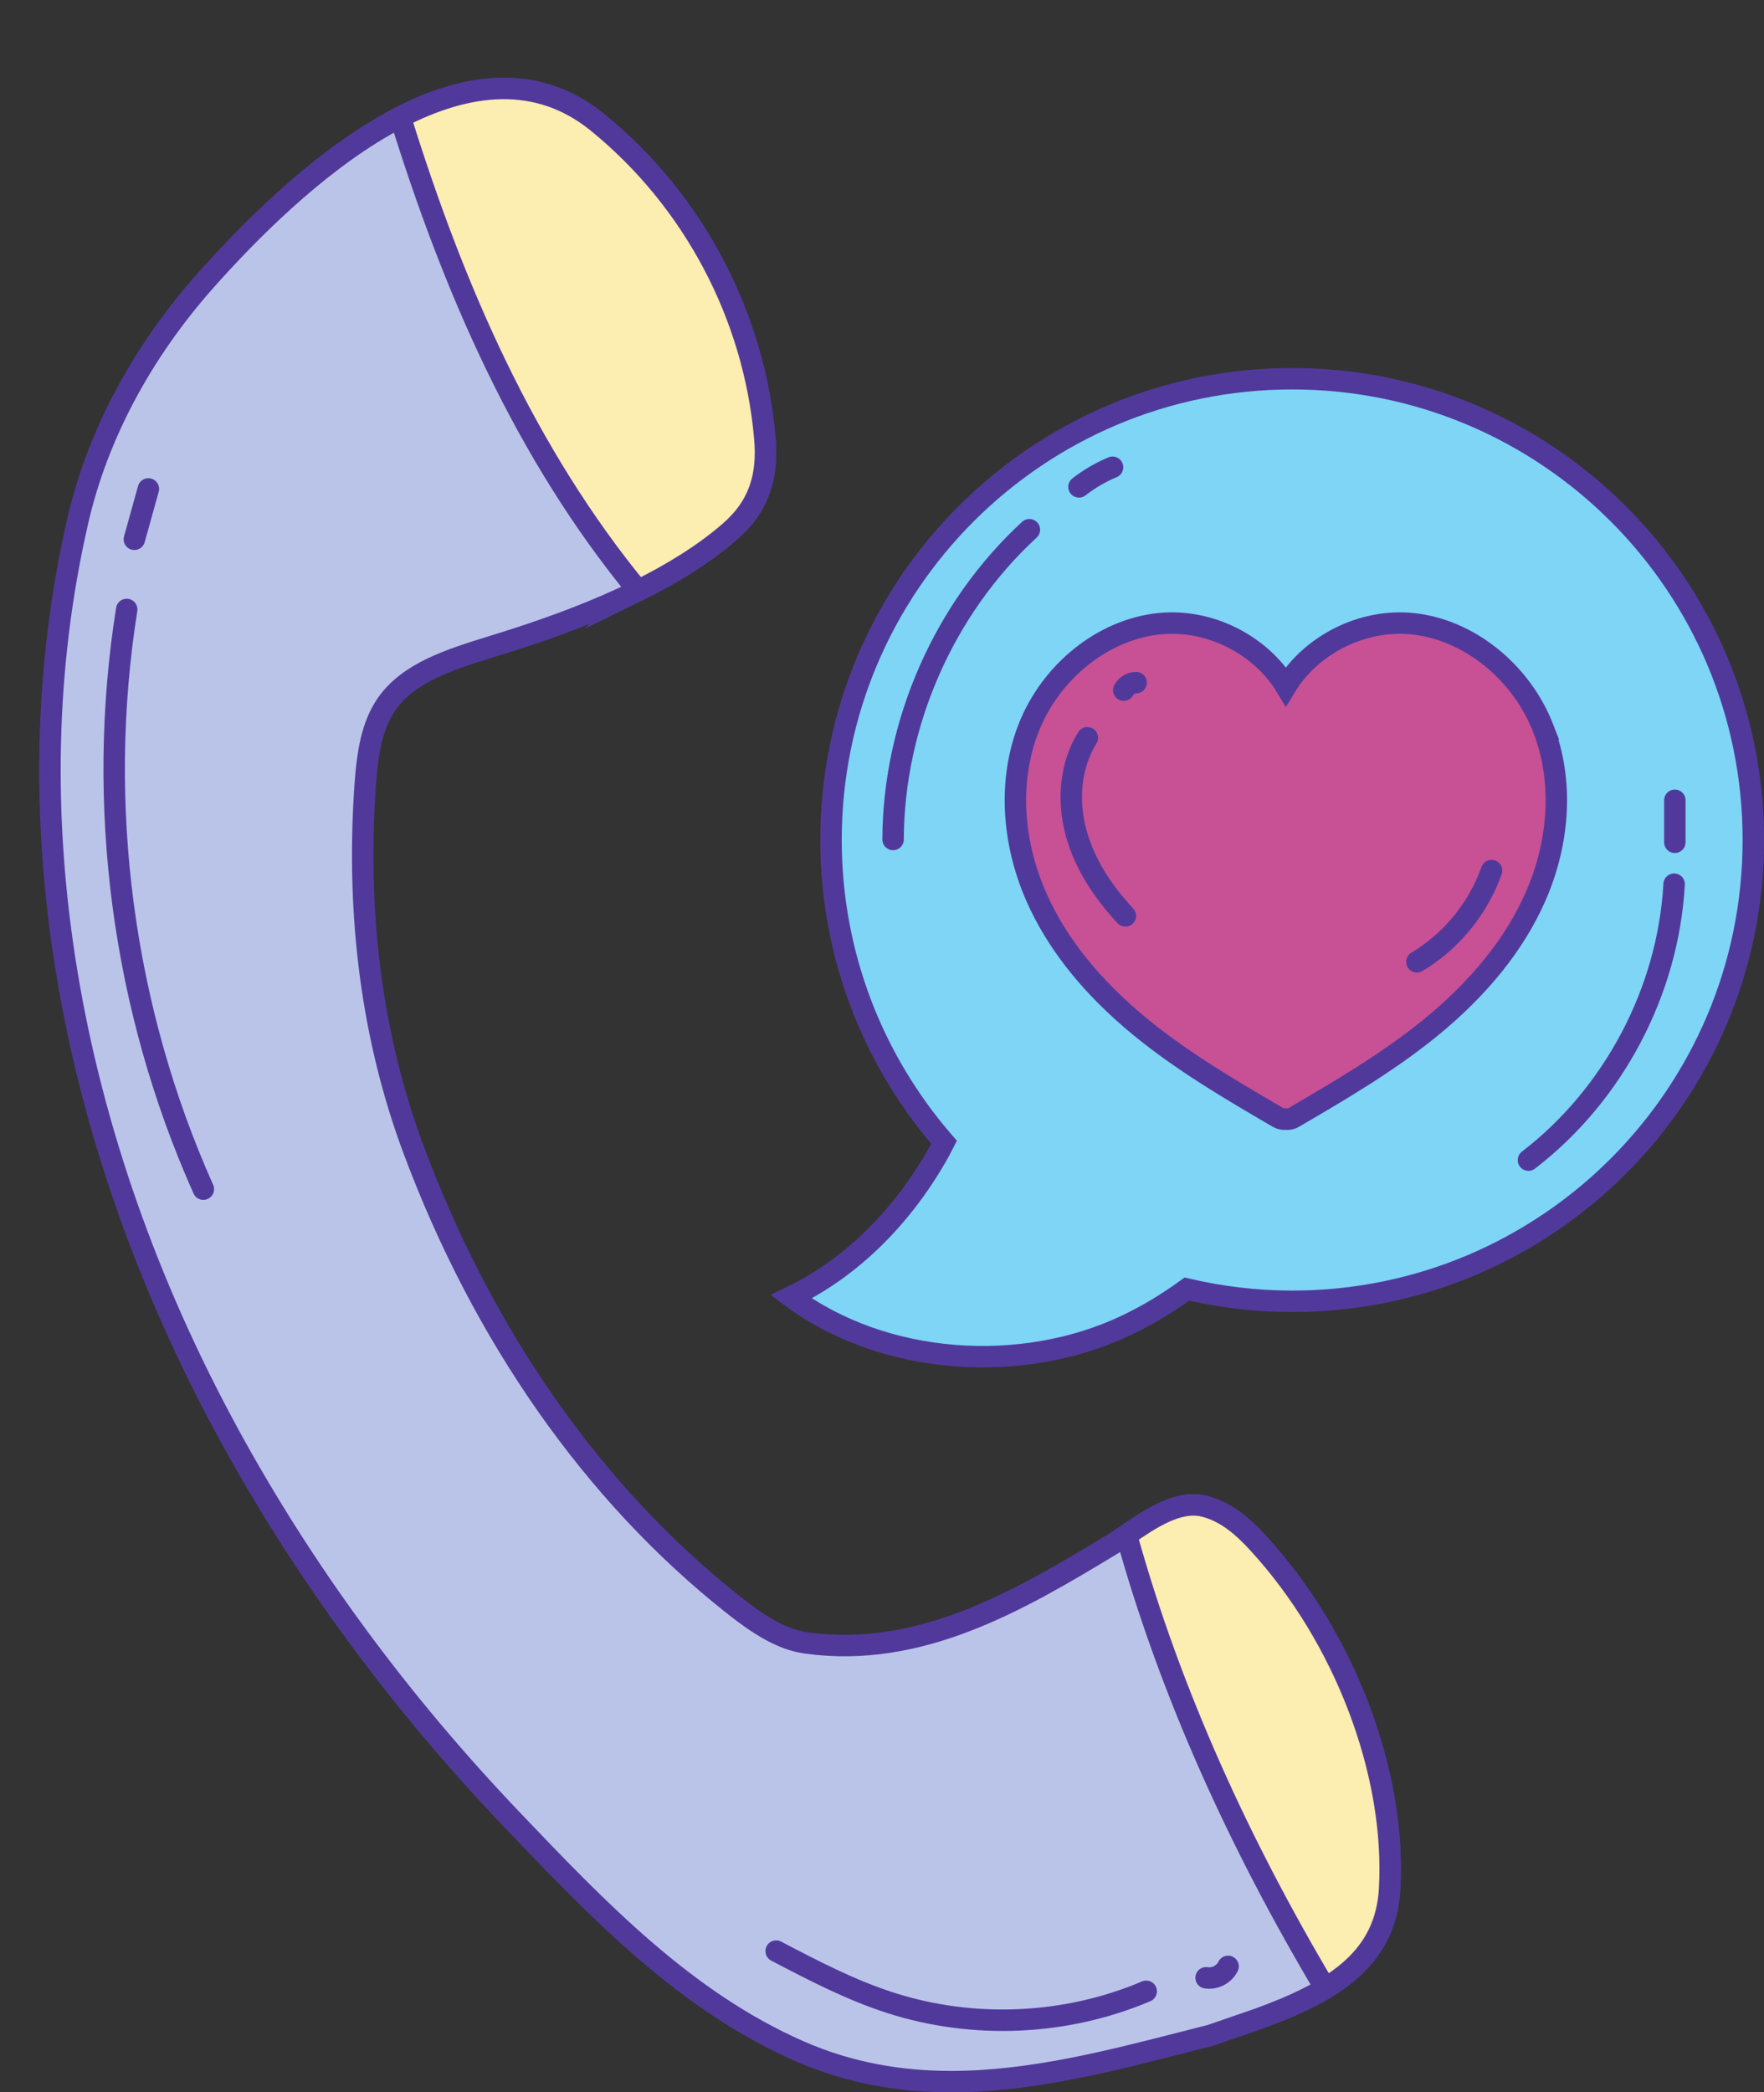 <?xml version="1.0" encoding="UTF-8"?><svg xmlns="http://www.w3.org/2000/svg" xmlns:xlink="http://www.w3.org/1999/xlink" height="292.5" preserveAspectRatio="xMidYMid meet" version="1.1" viewBox="86.5 60.9 246.7 292.5" width="246.7" zoomAndPan="magnify">
 <rect x="86.5" y="60.9" width="246.7" height="292.5" fill="#333333" stroke="none"/>
 <g id="surface1">
  <g id="change1_1"><path d="m262.48 276.67c-1.96-2.13-4.39-4.41-7.6-5.19-4.49-1.09-9.31 3.21-12.82 5.33-13.08 7.92-26.85 15.98-42.76 13.8-3.52-0.49-6.7-2.53-10.38-5.45-19.43-15.41-34.85-37.41-44.61-63.6-5.75-15.44-8.01-32.56-6.74-50.86 0.33-4.69 0.97-8.41 2.99-11.34 3.08-4.46 8.96-6.28 14.66-8.05l1.51-0.47c10.6-3.3 23.34-8.22 31.84-15.61 4.15-3.61 5.36-7.83 4.89-13.11-1.5-17.15-10.02-33.225-23.38-44.104-18.24-14.86-42.89 8.652-54.88 22.154-8.9 10.04-15.06 21.6-17.798 33.44l-0.082 0.37c-9.215 40.25-1.691 85.51 21.17 127.43 10.49 19.23 23.83 37.39 39.73 54.03 11.84 12.41 24.09 25.24 40.1 32.25 7.05 3.09 14.14 4.25 21.21 4.25 11 0 21.97-2.82 32.71-5.57 1.19-0.3 2.39-0.61 3.58-0.91l6.56-2.26c10.68-3.86 17.91-8.43 18.46-18.18 0.93-16.22-6.29-35.2-18.36-48.35" fill="#bac4e8"/></g>
  <path d="m2624.8 1485.3c-19.6 21.3-43.9 44.1-76 51.9-44.9 10.9-93.1-32.1-128.2-53.3-130.8-79.2-268.5-159.8-427.6-138-35.2 4.9-67 25.3-103.8 54.5-194.3 154.1-348.5 374.1-446.1 636-57.5 154.4-80.1 325.6-67.4 508.6 3.3 46.9 9.7 84.1 29.9 113.4 30.8 44.6 89.6 62.8 146.6 80.5l15.1 4.7c106 33 233.4 82.2 318.4 156.1 41.5 36.1 53.6 78.3 48.9 131.1-15 171.5-100.2 332.3-233.8 441-182.4 148.6-428.9-86.5-548.8-221.5-89-100.4-150.6-216-177.98-334.4l-0.82-3.7c-92.15-402.5-16.91-855.1 211.7-1274.3 104.9-192.3 238.3-373.9 397.3-540.3 118.4-124.08 240.9-252.36 401-322.48 70.5-30.89 141.4-42.5 212.1-42.5 110 0 219.7 28.13 327.1 55.67 11.9 3.05 23.9 6.13 35.8 9.14l65.6 22.62c106.8 38.59 179.1 84.25 184.6 181.75 9.3 162.2-62.9 352-183.6 483.5z" fill="none" stroke="#51399c" stroke-miterlimit="10" stroke-width="30" transform="matrix(.1 0 0 -.1 0 425.2)"/>
  <g id="change2_1"><path d="m175.73 143.47c4.72-2.33 9.18-5.06 12.84-8.24 4.15-3.61 5.36-7.83 4.89-13.11-1.5-17.15-10.02-33.225-23.38-44.104-8.46-6.887-18.29-5.524-27.6-0.739 7.45 23.993 17.42 46.933 33.25 66.193" fill="#fcedb0"/></g>
  <path d="m1757.3 2817.3c47.2 23.3 91.8 50.6 128.4 82.4 41.5 36.1 53.6 78.3 48.9 131.1-15 171.5-100.2 332.3-233.8 441-84.6 68.9-182.9 55.3-276 7.4 74.5-239.9 174.2-469.3 332.5-661.9z" fill="none" stroke="#51399c" stroke-miterlimit="10" stroke-width="30" transform="matrix(.1 0 0 -.1 0 425.2)"/>
  <g id="change2_2"><path d="m271.84 338.89c5.31-3.22 8.63-7.4 9-13.87 0.93-16.22-6.29-35.2-18.36-48.35-1.96-2.13-4.39-4.41-7.6-5.19-3.7-0.89-7.61 1.85-10.84 4.04 6.17 22.21 15.89 43.35 27.8 63.37" fill="#fcedb0"/></g>
  <path d="m2718.4 863.13c53.1 32.15 86.3 73.95 90 138.67 9.3 162.2-62.9 352-183.6 483.5-19.6 21.3-43.9 44.1-76 51.9-37 8.9-76.1-18.5-108.4-40.4 61.7-222.1 158.9-433.5 278-633.67z" fill="none" stroke="#51399c" stroke-miterlimit="10" stroke-width="30" transform="matrix(.1 0 0 -.1 0 425.2)"/>
  <path d="m1149.4 1980.4c-112.9 252.3-150.57 537.6-107.2 810.5" fill="none" stroke="#51399c" stroke-linecap="round" stroke-miterlimit="10" stroke-width="30" transform="matrix(.1 0 0 -.1 0 425.2)"/>
  <path d="m1052.9 2889c6.5 23.5 13 46.9 19.6 70.4" fill="none" stroke="#51399c" stroke-linecap="round" stroke-miterlimit="10" stroke-width="30" transform="matrix(.1 0 0 -.1 0 425.2)"/>
  <path d="m1950.5 915.09c52.1-27.23 104.4-54.54 160.4-72.47 115.9-37.14 245.1-31.28 357.1 16.29" fill="none" stroke="#51399c" stroke-linecap="round" stroke-miterlimit="10" stroke-width="30" transform="matrix(.1 0 0 -.1 0 425.2)"/>
  <path d="m2551.8 877.82c12.1-2.07 25.3 4.77 30.7 15.94" fill="none" stroke="#51399c" stroke-linecap="round" stroke-miterlimit="10" stroke-width="30" transform="matrix(.1 0 0 -.1 0 425.2)"/>
  <g id="change3_1"><path d="m267.22 113.85c-35.62 0-64.5 28.87-64.5 64.49 0 16.17 5.97 30.94 15.8 42.26-0.22 0.42-0.42 0.84-0.64 1.25-4.78 8.61-11.87 16.1-20.74 20.36 12.98 9.64 32.25 10.93 46.86 4 3-1.42 5.82-3.14 8.49-5.08 4.73 1.1 9.66 1.71 14.73 1.71 35.62 0 64.49-28.88 64.49-64.5s-28.87-64.49-64.49-64.49" fill="#7ed5f6"/></g>
  <path d="m2672.2 3113.5c-356.2 0-645-288.7-645-644.9 0-161.7 59.7-309.4 158-422.6-2.2-4.2-4.2-8.4-6.4-12.5-47.8-86.1-118.7-161-207.4-203.6 129.8-96.4 322.5-109.3 468.6-40 30 14.2 58.2 31.4 84.9 50.8 47.3-11 96.6-17.1 147.3-17.1 356.2 0 644.9 288.8 644.9 645s-288.7 644.9-644.9 644.9z" fill="none" stroke="#51399c" stroke-miterlimit="10" stroke-width="30" transform="matrix(.1 0 0 -.1 0 425.2)"/>
  <g id="change4_1"><path d="m302.36 162.82c-3.08-7.98-10.42-13.89-18.27-14.71-7.09-0.75-14.27 2.99-17.76 8.75-3.49-5.76-10.67-9.51-17.76-8.75-7.85 0.82-15.19 6.73-18.27 14.71-2.74 7.09-2.32 15.64 1.13 23.48 2.87 6.52 7.78 12.65 14.6 18.22 5.98 4.89 12.7 8.82 19.2 12.61 0.29 0.17 0.59 0.25 0.9 0.25 0.07 0 0.14-0.02 0.2-0.03 0.07 0.01 0.13 0.03 0.2 0.03 0.31 0 0.62-0.08 0.9-0.25 6.5-3.79 13.22-7.72 19.21-12.61 6.81-5.57 11.72-11.7 14.59-18.22 3.46-7.84 3.87-16.39 1.13-23.48" fill="#c75194"/></g>
  <path d="m3023.6 2623.8c-30.8 79.8-104.2 138.9-182.7 147.1-70.9 7.5-142.7-29.9-177.6-87.5-34.9 57.6-106.7 95.1-177.6 87.5-78.5-8.2-151.9-67.3-182.7-147.1-27.4-70.9-23.2-156.4 11.3-234.8 28.7-65.2 77.8-126.5 146-182.2 59.8-48.9 127-88.2 192-126.1 2.9-1.7 5.9-2.5 9-2.5 0.7 0 1.4 0.2 2 0.3 0.7-0.1 1.3-0.3 2-0.3 3.1 0 6.2 0.8 9 2.5 65 37.9 132.2 77.2 192.1 126.1 68.1 55.7 117.2 117 145.9 182.2 34.6 78.4 38.7 163.9 11.3 234.8z" fill="none" stroke="#51399c" stroke-miterlimit="10" stroke-width="30" transform="matrix(.1 0 0 -.1 0 425.2)"/>
  <path d="m2438.9 2362.5c-31.2 33.4-57.3 72.6-69.1 116.7-11.9 44.1-8.3 93.5 15.9 132.3" fill="none" stroke="#51399c" stroke-linecap="round" stroke-miterlimit="10" stroke-width="30" transform="matrix(.1 0 0 -.1 0 425.2)"/>
  <path d="m2436.6 2678.1c3.2 6.3 10.2 10.5 17.3 10.5" fill="none" stroke="#51399c" stroke-linecap="round" stroke-miterlimit="10" stroke-width="30" transform="matrix(.1 0 0 -.1 0 425.2)"/>
  <path d="m2846.6 2298.2c48.1 28.8 85.7 74.7 104.4 127.6" fill="none" stroke="#51399c" stroke-linecap="round" stroke-miterlimit="10" stroke-width="30" transform="matrix(.1 0 0 -.1 0 425.2)"/>
  <path d="m2114 2469.3c0.5 162.3 71.3 323.2 190.6 433.1" fill="none" stroke="#51399c" stroke-linecap="round" stroke-miterlimit="10" stroke-width="30" transform="matrix(.1 0 0 -.1 0 425.2)"/>
  <path d="m2374 2962.3c14.3 11.1 30.1 20.4 46.9 27.4" fill="none" stroke="#51399c" stroke-linecap="round" stroke-miterlimit="10" stroke-width="30" transform="matrix(.1 0 0 -.1 0 425.2)"/>
  <path d="m3002.6 2021c119 91.4 195.4 236 203.7 385.8" fill="none" stroke="#51399c" stroke-linecap="round" stroke-miterlimit="10" stroke-width="30" transform="matrix(.1 0 0 -.1 0 425.2)"/>
  <path d="m3207.3 2465.4v58.7" fill="none" stroke="#51399c" stroke-linecap="round" stroke-miterlimit="10" stroke-width="30" transform="matrix(.1 0 0 -.1 0 425.2)"/>
 </g>
</svg>